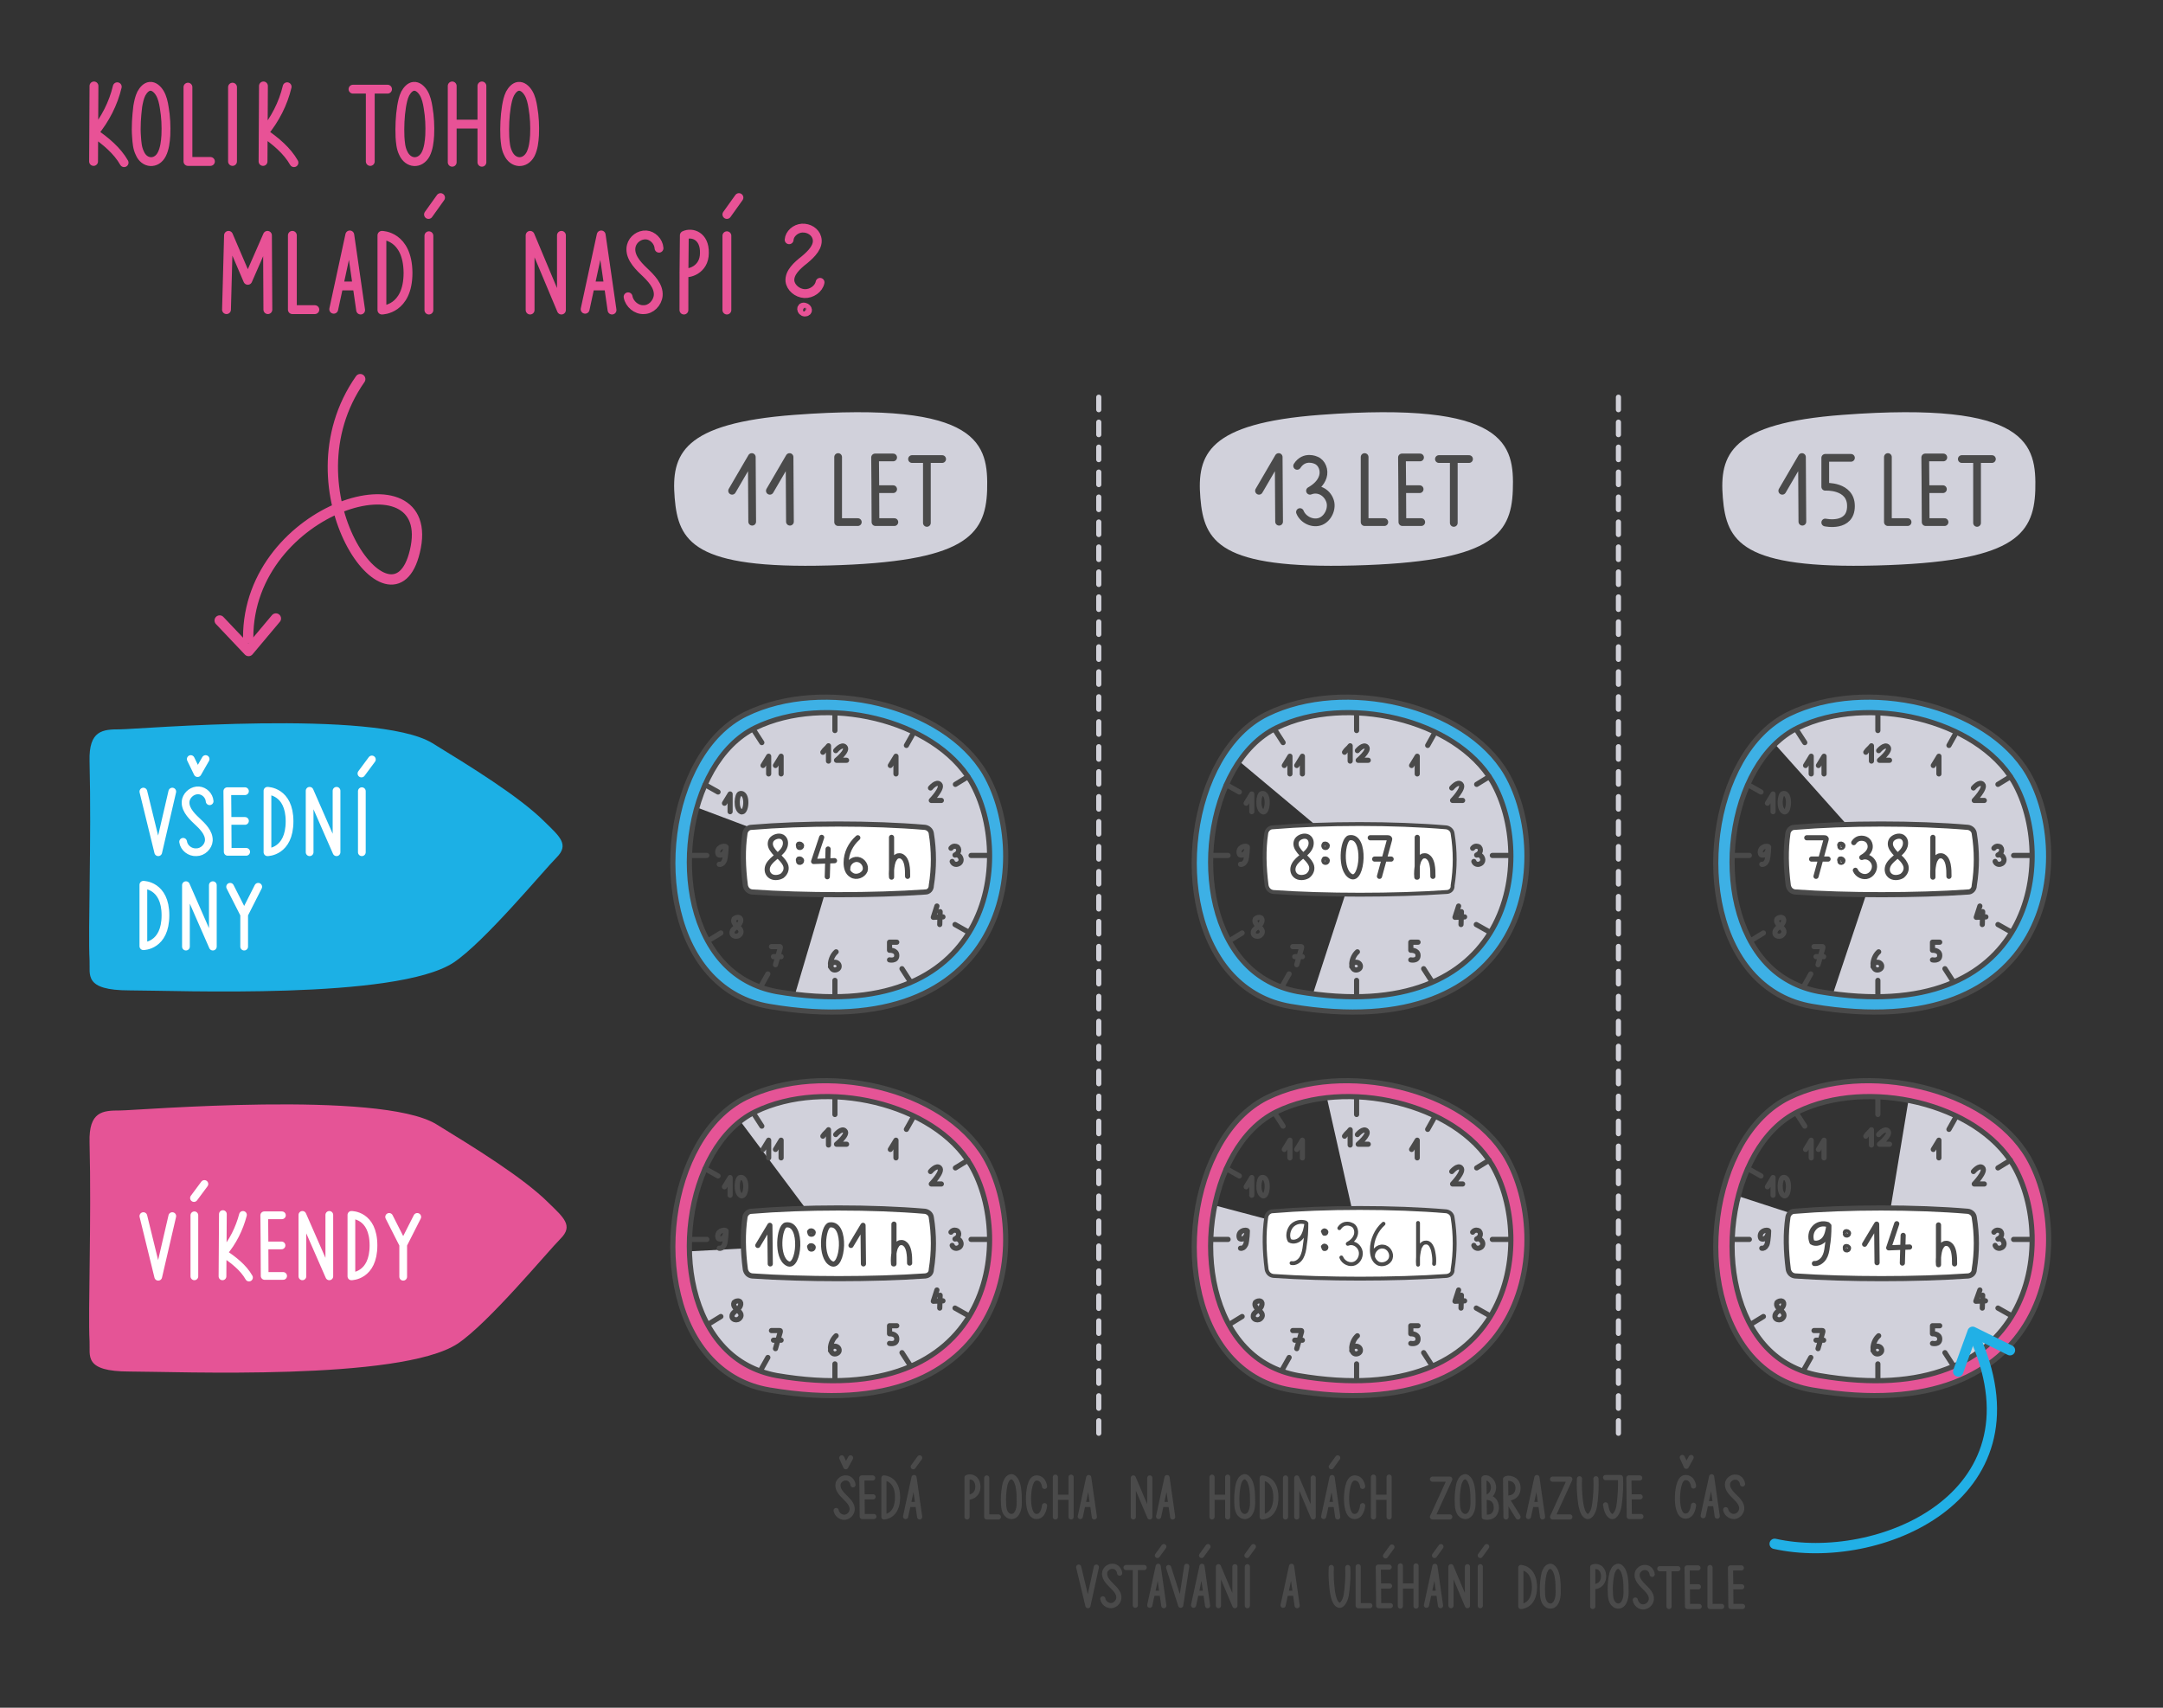 <?xml version="1.0" encoding="UTF-8" standalone="no"?>
<svg xmlns="http://www.w3.org/2000/svg" xmlns:xlink="http://www.w3.org/1999/xlink" version="1.1" id="Vrstva_1" x="0px" y="0px" viewBox="0 0 538.6 425.2" style="enable-background:new 0 0 538.6 425.2;" xml:space="preserve">
<rect x="0" y="0" width="538.6" height="425.2" fill="#333333" stroke="none"/>
<style type="text/css">
    .st0{fill:#1CB0E5;}
    .st1{fill:#E55496;}
    .st2{fill:#D1D1DB;}
    .st3{fill:#3DB0E5;}
    .st4{fill:none;stroke:#4A4A4A;stroke-width:1.283;stroke-linecap:round;stroke-linejoin:round;stroke-miterlimit:10;}
    .st5{fill:#FFFFFF;}
    .st6{fill:none;stroke:#4A4A4A;stroke-width:0.963;stroke-linecap:round;stroke-linejoin:round;stroke-miterlimit:10;}
    .st7{fill:none;stroke:#D1D1D9;stroke-width:1.283;stroke-linecap:round;stroke-miterlimit:10;stroke-dasharray:3.108,3.108;}
    .st8{fill:none;stroke:#4A4A4A;stroke-width:1.925;stroke-linecap:round;stroke-linejoin:round;stroke-miterlimit:10;}
    .st9{fill:none;stroke:#FFFFFF;stroke-width:1.925;stroke-linecap:round;stroke-linejoin:round;stroke-miterlimit:10;}
    .st10{fill:none;stroke:#E85296;stroke-width:2.203;stroke-linecap:round;stroke-linejoin:round;stroke-miterlimit:10;}
    .st11{fill:none;stroke:#E65196;stroke-width:2.567;stroke-linecap:round;stroke-linejoin:round;stroke-miterlimit:10;}
    .st12{fill:none;stroke:#21B0E6;stroke-width:2.567;stroke-linecap:round;stroke-linejoin:round;stroke-miterlimit:10;}
</style>
<g>
    <path class="st0" d="M22.3,189.5c0.5,19.9-0.4,42,0,49.6c0.2,3.6-1.6,7.5,10,7.5s66.3,2.4,80.6-6.9c7.7-5.1,22.5-23,25.7-26.2   c3.2-3.2,0.8-5.2-3-8.9c-6.3-6.3-18.7-13.9-28-19.6c-14.1-8.5-73.5-3.4-77.7-3.4C25.6,181.6,22.1,181.8,22.3,189.5"></path>
    <path class="st1" d="M22.3,284.4c0.5,19.9-0.4,42,0,49.6c0.2,3.6-1.6,7.5,10,7.5s67.3,2.4,81.6-6.9c7.7-5.1,22.5-23,25.7-26.2   c3.2-3.2,0.8-5.2-3-8.9c-6.3-6.3-18.7-13.9-28-19.6c-14.1-8.5-74.5-3.4-78.7-3.4C25.6,276.5,22.1,276.7,22.3,284.4"></path>
    <path class="st2" d="M197.8,103.3c-27.9,2.1-30.7,9.8-29.8,20.7c0.9,10.9,4.8,17.7,38.4,16.8c33.6-0.9,39-7.3,39.4-18.7   C246.1,110.7,244.4,99.8,197.8,103.3"></path>
    <path class="st2" d="M328.7,103.3c-27.9,2.1-30.7,9.8-29.8,20.7s4.8,17.7,38.4,16.8c33.6-0.9,39-7.3,39.4-18.7   C377.1,110.7,375.3,99.8,328.7,103.3"></path>
    <path class="st2" d="M458.8,103.3c-27.9,2.1-30.7,9.8-29.8,20.7c0.9,10.9,4.8,17.7,38.4,16.8c33.6-0.9,39-7.3,39.4-18.7   C507.1,110.7,505.3,99.8,458.8,103.3"></path>
    <path class="st2" d="M469.3,309.7l-38.7-12.6c-11.8,61.5,49.2,56,69.9,36.4c12.1-11.4,8.8-37.8,3.2-46.1   c-11.8-14.2-28.2-15.1-28.2-15.1L469.3,309.7z"></path>
    <path class="st2" d="M207.9,214l-10.3,34.8c47,8.4,59.9-34.6,44.8-57.1c-12.7-18.8-64.7-27.4-69.8,9L207.9,214z"></path>
    <path class="st2" d="M337.8,214l-11.3,34.8c47,8.4,60.9-34.6,45.8-57.1c-12.7-18.8-57-20.6-65.1-3.3L337.8,214z"></path>
    <path class="st3" d="M193.4,246.7c-5.4-0.9-9.7-3.4-13-6.9c-14.3-15.2-9.9-49.7,7.8-58.3c17.2-8.4,44.2-2.2,53.3,13.3   C252.4,213.4,246.9,255.7,193.4,246.7 M245.1,192.7c-10.2-17.2-40.1-24-59.2-14.7c-19.6,9.6-24.5,47.8-8.6,64.6   c3.7,3.9,8.5,6.7,14.4,7.7C251,260.4,257.1,213.4,245.1,192.7"></path>
    <path class="st4" d="M177.1,242.9c3.7,3.9,8.5,6.7,14.5,7.7c59.7,10.1,65.8-37.1,53.7-58c-10.2-17.3-40.4-24.2-59.6-14.8   C166,187.4,161.1,225.9,177.1,242.9 M180.3,239.9c3.3,3.5,7.7,6,13.1,7c53.8,9.2,59.3-33.5,48.4-52.3   c-9.2-15.6-36.4-21.8-53.7-13.4C170.3,189.9,165.8,224.6,180.3,239.9"></path>
</g>
<path class="st4" d="M176,213h-4.1 M245.9,213h-4.1 M189.7,184.9l-2-3.1 M226.6,244.3l-2-3.1 M178.8,197.2l-3.2-1.8 M241,232  l-3.2-1.8 M179.5,232.3l-3.1,1.9 M241,193.4l-3.1,1.9 M191.2,242.5l-1.8,3.2 M227.5,182.4l-1.8,3.2 M207.9,244.1v4 M207.9,177.9v4"></path>
<g>
    <path class="st4" d="M180.4,200c0.5-0.8,0.9-1.5,1.4-2.3c0,1.5,0,3,0,4.4 M208.1,186.9c0,0,1.5-1.8,2.3-0.9   c0.9,0.9-2.1,3.3-2.1,3.3h2.5 M193.1,190.6c0.5-0.8,0.9-1.5,1.4-2.3c0,1.5,0,3,0,4.4 M190,190.6c0.5-0.8,0.9-1.5,1.4-2.3   c0,1.5,0,3,0,4.4 M204.9,187.3c0.5-0.8,0.9-0.9,1.4-1.6c0,1.5,0,2.3,0,3.8 M221.5,239c0,0,1.8,0.4,1.8-1.1c0-1.4-1.8-1.3-1.8-1.3   v-2h1.8 M184.4,229.5c0.1-0.4,0.1-0.8-0.3-1c-0.4-0.2-1,0-1.3,0.3c-0.2,0.4-0.1,0.8,0.1,1.1c0.2,0.4,0.6,0.6,0.9,0.9   c0.3,0.3,0.6,0.6,0.7,1c0.1,0.4-0.1,0.8-0.5,1.1c-0.4,0.3-1,0.3-1.4,0c-0.4-0.3-0.4-0.8-0.2-1.2   C182.9,230.9,184.1,230.5,184.4,229.5z M208.2,237c-0.8,0.7-1.3,1.8-1.4,2.9c0,0.5,0.1,1.2,0.6,1.5c0.5,0.3,1.3,0,1.5-0.5   c0.2-0.6-0.2-1.2-0.9-1.3c-0.6-0.1-1.2,0.5-1.2,1.1 M180.7,210.8c-0.5-0.2-1.2,0-1.6,0.4c-0.4,0.4-0.5,1.1-0.2,1.6   c0.5,0.3,1.1,0,1.4-0.4s0.4-1,0.5-1.5c0,0.8-0.1,1.6-0.2,2.4c-0.1,0.5-0.1,0.9-0.4,1.3c-0.2,0.4-0.7,0.7-1.1,0.6 M192.6,238.2h1.9    M192.1,235.7c0.7,0,1.3,0,2,0c0.1,0,0.2,0,0.2,0.1c0,0,0,0.1,0,0.2c-0.4,1.4-0.8,2.8-1.2,4.2 M234.1,227l-0.1,3.2 M233.3,225.6   l-0.9,2.8l2.4-0.1 M231.7,196.2c0,0,1.5-1.8,2.3-0.9c0.9,0.9-2.1,4-2.1,4h2.5 M237.1,214.5c0.2,0.6,0.9,0.9,1.5,0.6   c0.6-0.2,0.9-0.9,0.6-1.5c-0.2-0.6-0.9-0.9-1.4-0.7c0.4-0.2,0.8-0.5,0.9-1c0.1-0.4-0.1-1-0.5-1.1c0,0-0.8-0.4-1.4,0.4 M184.3,197.6   c-0.8,0.1-1.2,3.8,0.2,4.5C185.9,202.8,186.4,197.2,184.3,197.6z M221.7,190.6c0.5-0.8,0.9-1.5,1.4-2.3c0,1.5,0,3,0,4.4"></path>
    <path class="st5" d="M230.4,222.1c-13,0.9-30.1,0.9-43.1,0c-0.9-0.1-1.5-0.7-1.7-1.6c-0.6-4.6-0.7-9-0.1-13   c0.1-0.8,0.8-1.5,1.6-1.5c13.1-1.1,30.2-1.1,43.2,0c0.8,0.1,1.5,0.7,1.6,1.5c0.7,4.3,0.7,8.7,0,13   C231.9,221.4,231.3,222.1,230.4,222.1"></path>
    <path class="st4" d="M230.4,222.1c-13,0.9-30.1,0.9-43.1,0c-0.9-0.1-1.5-0.7-1.7-1.6c-0.6-4.6-0.7-9-0.1-13   c0.1-0.8,0.8-1.5,1.6-1.5c13.1-1.1,30.2-1.1,43.2,0c0.8,0.1,1.5,0.7,1.6,1.5c0.7,4.3,0.7,8.7,0,13   C231.9,221.4,231.3,222.1,230.4,222.1z"></path>
    <path class="st2" d="M207.2,309.7l-38,2c3.7,40.5,48.5,41.3,69.3,21.8c12.1-11.4,8.8-37.8,3.2-46.1c-12.7-18.8-43-18.4-59.2-10.7   L207.2,309.7z"></path>
    <path class="st2" d="M338.6,309.7l-38.9-10.3c-8.6,55,49.4,53.6,70.1,34.1c12.1-11.4,8.8-37.8,3.2-46.1   c-12.7-18.8-43.1-16.3-43.1-16.3L338.6,309.7z"></path>
    <path class="st3" d="M323.3,246.7c-5.4-0.9-9.7-3.4-13-6.9c-14.3-15.2-9.9-49.7,7.8-58.3c17.2-8.4,44.2-2.2,53.3,13.3   C382.2,213.4,376.7,255.7,323.3,246.7 M374.9,192.7c-10.2-17.2-40.1-24-59.2-14.7c-19.6,9.6-24.5,47.8-8.6,64.6   c3.7,3.9,8.5,6.7,14.4,7.7C380.9,260.4,386.9,213.4,374.9,192.7"></path>
    <path class="st4" d="M306.9,242.9c3.7,3.9,8.5,6.7,14.5,7.7c59.7,10.1,65.8-37.1,53.7-58c-10.2-17.3-40.4-24.2-59.6-14.8   C295.9,187.4,290.9,225.9,306.9,242.9 M310.1,239.9c3.3,3.5,7.7,6,13.1,7c53.8,9.2,59.3-33.5,48.4-52.3   c-9.2-15.6-36.4-21.8-53.7-13.4C300.1,189.9,295.6,224.6,310.1,239.9"></path>
</g>
<path class="st4" d="M305.8,213h-4.1 M375.7,213h-4.1 M319.5,184.9l-2-3.1 M356.5,244.3l-2-3.1 M308.6,197.2l-3.2-1.8 M370.8,232  l-3.2-1.8 M309.3,232.3l-3.1,1.9 M370.8,193.4l-3.1,1.9 M321,242.5l-1.8,3.2 M357.3,182.4l-1.8,3.2 M337.8,244.1v4 M337.8,177.9v4"></path>
<g>
    <path class="st4" d="M310.3,200c0.5-0.8,0.9-1.5,1.4-2.3c0,1.5,0,3,0,4.4 M338,186.9c0,0,1.5-1.8,2.3-0.9s-2.1,3.3-2.1,3.3h2.5    M322.9,190.6c0.5-0.8,0.9-1.5,1.4-2.3c0,1.5,0,3,0,4.4 M319.8,190.6c0.5-0.8,0.9-1.5,1.4-2.3c0,1.5,0,3,0,4.4 M334.8,187.3   c0.5-0.8,0.9-0.9,1.4-1.6c0,1.5,0,2.3,0,3.8 M351.3,239c0,0,1.8,0.4,1.8-1.1c0-1.4-1.8-1.3-1.8-1.3v-2h1.8 M314.2,229.5   c0.1-0.4,0.1-0.8-0.3-1c-0.4-0.2-1,0-1.3,0.3c-0.2,0.4-0.1,0.8,0.1,1.1c0.2,0.4,0.6,0.6,0.9,0.9c0.3,0.3,0.6,0.6,0.7,1   c0.1,0.4-0.1,0.8-0.5,1.1s-1,0.3-1.4,0c-0.4-0.3-0.4-0.8-0.2-1.2C312.7,230.9,314,230.5,314.2,229.5z M338,237   c-0.8,0.7-1.3,1.8-1.4,2.9c0,0.5,0.1,1.2,0.6,1.5c0.5,0.3,1.3,0,1.5-0.5c0.2-0.6-0.2-1.2-0.9-1.3s-1.2,0.5-1.2,1.1 M310.5,210.8   c-0.5-0.2-1.2,0-1.6,0.4c-0.4,0.4-0.5,1.1-0.2,1.6c0.5,0.3,1.1,0,1.4-0.4s0.4-1,0.5-1.5c0,0.8-0.1,1.6-0.2,2.4   c-0.1,0.5-0.1,0.9-0.4,1.3c-0.2,0.4-0.7,0.7-1.1,0.6 M322.4,238.2h1.9 M321.9,235.7c0.7,0,1.3,0,2,0c0.1,0,0.2,0,0.2,0.1   c0,0,0,0.1,0,0.2c-0.4,1.4-0.8,2.8-1.2,4.2 M363.9,227l-0.1,3.2 M363.2,225.6l-0.9,2.8l2.4-0.1 M361.5,196.2c0,0,1.5-1.8,2.3-0.9   c0.9,0.9-2.1,4-2.1,4h2.5 M367,214.5c0.2,0.6,0.9,0.9,1.5,0.6c0.6-0.2,0.9-0.9,0.6-1.5c-0.2-0.6-0.9-0.9-1.4-0.7   c0.4-0.2,0.8-0.5,0.9-1c0.1-0.4-0.1-1-0.5-1.1c0,0-0.8-0.4-1.4,0.4 M314.2,197.6c-0.8,0.1-1.2,3.8,0.2,4.5   C315.7,202.8,316.2,197.2,314.2,197.6z M351.5,190.6c0.5-0.8,0.9-1.5,1.4-2.3c0,1.5,0,3,0,4.4"></path>
    <path class="st5" d="M360.2,222.1c-13,0.9-30.1,0.9-43.1,0c-0.9-0.1-1.5-0.7-1.7-1.6c-0.6-4.6-0.7-9-0.1-13   c0.1-0.8,0.8-1.5,1.6-1.5c13.1-1.1,30.2-1.1,43.2,0c0.8,0.1,1.5,0.7,1.6,1.5c0.7,4.3,0.7,8.7,0,13   C361.8,221.4,361.1,222.1,360.2,222.1"></path>
    <path class="st6" d="M360.2,222.1c-13,0.9-30.1,0.9-43.1,0c-0.9-0.1-1.5-0.7-1.7-1.6c-0.6-4.6-0.7-9-0.1-13   c0.1-0.8,0.8-1.5,1.6-1.5c13.1-1.1,30.2-1.1,43.2,0c0.8,0.1,1.5,0.7,1.6,1.5c0.7,4.3,0.7,8.7,0,13   C361.8,221.4,361.1,222.1,360.2,222.1z"></path>
    <path class="st2" d="M467.6,214l-11.8,35.3c47,8.4,61.4-35,46.3-57.5c-12.7-18.8-51.6-21.5-61.1-7.6L467.6,214z"></path>
    <path class="st3" d="M453.1,246.7c-5.4-0.9-9.7-3.4-13-6.9c-14.3-15.2-9.9-49.7,7.8-58.3c17.2-8.4,44.2-2.2,53.3,13.3   C512,213.4,506.6,255.7,453.1,246.7 M504.8,192.7c-10.2-17.2-40.1-24-59.2-14.7c-19.6,9.6-24.5,47.8-8.6,64.6   c3.7,3.9,8.5,6.7,14.4,7.7C510.7,260.4,516.7,213.4,504.8,192.7"></path>
    <path class="st4" d="M436.8,242.9c3.7,3.9,8.5,6.7,14.5,7.7c59.7,10.1,65.8-37.1,53.7-58c-10.2-17.3-40.4-24.2-59.6-14.8   C425.7,187.4,420.8,225.9,436.8,242.9 M439.9,239.9c3.3,3.5,7.7,6,13.1,7c53.8,9.2,59.3-33.5,48.4-52.3   c-9.2-15.6-36.4-21.8-53.7-13.4C429.9,189.9,425.5,224.6,439.9,239.9"></path>
</g>
<path class="st4" d="M435.6,213h-4.1 M505.5,213h-4.1 M449.4,184.9l-2-3.1 M486.3,244.3l-2-3.1 M438.5,197.2l-3.2-1.8 M500.7,232  l-3.2-1.8 M439.1,232.3l-3.1,1.9 M500.6,193.4l-3.1,1.9 M450.9,242.5l-1.8,3.2 M487.1,182.4l-1.8,3.2 M467.6,244.1v4 M467.6,177.9v4  "></path>
<g>
    <path class="st4" d="M440.1,200c0.5-0.8,0.9-1.5,1.4-2.3c0,1.5,0,3,0,4.4 M467.8,186.9c0,0,1.5-1.8,2.3-0.9   c0.9,0.9-2.1,3.3-2.1,3.3h2.5 M452.8,190.6c0.5-0.8,0.9-1.5,1.4-2.3c0,1.5,0,3,0,4.4 M449.6,190.6c0.5-0.8,0.9-1.5,1.4-2.3   c0,1.5,0,3,0,4.4 M464.6,187.3c0.5-0.8,0.9-0.9,1.4-1.6c0,1.5,0,2.3,0,3.8 M481.2,239c0,0,1.8,0.4,1.8-1.1c0-1.4-1.8-1.3-1.8-1.3   v-2h1.8 M444.1,229.5c0.1-0.4,0.1-0.8-0.3-1c-0.4-0.2-1,0-1.3,0.3c-0.2,0.4-0.1,0.8,0.1,1.1c0.2,0.4,0.6,0.6,0.9,0.9   c0.3,0.3,0.6,0.6,0.7,1c0.1,0.4-0.1,0.8-0.5,1.1c-0.4,0.3-1,0.3-1.4,0c-0.4-0.3-0.4-0.8-0.2-1.2   C442.5,230.9,443.8,230.5,444.1,229.5z M467.8,237c-0.8,0.7-1.3,1.8-1.4,2.9c0,0.5,0.1,1.2,0.6,1.5c0.5,0.3,1.3,0,1.5-0.5   c0.2-0.6-0.2-1.2-0.9-1.3s-1.2,0.5-1.2,1.1 M440.3,210.8c-0.5-0.2-1.2,0-1.6,0.4c-0.4,0.4-0.5,1.1-0.2,1.6c0.5,0.3,1.1,0,1.4-0.4   c0.3-0.4,0.4-1,0.5-1.5c0,0.8-0.1,1.6-0.2,2.4c-0.1,0.5-0.1,0.9-0.4,1.3c-0.2,0.4-0.7,0.7-1.1,0.6 M452.2,238.2h1.9 M451.7,235.7   c0.7,0,1.3,0,2,0c0.1,0,0.2,0,0.2,0.1c0,0,0,0.1,0,0.2c-0.4,1.4-0.8,2.8-1.2,4.2 M493.7,227l-0.1,3.2 M493,225.6l-0.9,2.8l2.4-0.1    M491.4,196.2c0,0,1.5-1.8,2.3-0.9c0.9,0.9-2.1,4-2.1,4h2.5 M496.8,214.5c0.2,0.6,0.9,0.9,1.5,0.6c0.6-0.2,0.9-0.9,0.6-1.5   c-0.2-0.6-0.9-0.9-1.4-0.7c0.4-0.2,0.8-0.5,0.9-1c0.1-0.4-0.1-1-0.5-1.1c0,0-0.8-0.4-1.4,0.4 M444,197.6c-0.8,0.1-1.2,3.8,0.2,4.5   C445.5,202.8,446,197.2,444,197.6z M481.4,190.6c0.5-0.8,0.9-1.5,1.4-2.3c0,1.5,0,3,0,4.4"></path>
    <path class="st5" d="M490.1,222.1c-13,0.9-30.1,0.9-43.1,0c-0.9-0.1-1.5-0.7-1.7-1.6c-0.6-4.6-0.7-9-0.1-13   c0.1-0.8,0.8-1.5,1.6-1.5c13.1-1.1,30.2-1.1,43.2,0c0.8,0.1,1.5,0.7,1.6,1.5c0.7,4.3,0.7,8.7,0,13   C491.6,221.4,490.9,222.1,490.1,222.1"></path>
    <path class="st4" d="M490.1,222.1c-13,0.9-30.1,0.9-43.1,0c-0.9-0.1-1.5-0.7-1.7-1.6c-0.6-4.6-0.7-9-0.1-13   c0.1-0.8,0.8-1.5,1.6-1.5c13.1-1.1,30.2-1.1,43.2,0c0.8,0.1,1.5,0.7,1.6,1.5c0.7,4.3,0.7,8.7,0,13   C491.6,221.4,490.9,222.1,490.1,222.1z"></path>
    <path class="st1" d="M193.4,342.2c-5.4-0.9-9.7-3.4-13-6.9c-14.3-15.2-9.9-49.7,7.8-58.3c17.2-8.4,44.2-2.2,53.3,13.3   C252.4,309,246.9,351.3,193.4,342.2 M245.1,288.3c-10.2-17.2-40.1-24-59.2-14.7c-19.6,9.6-24.5,47.8-8.6,64.6   c3.7,3.9,8.5,6.7,14.4,7.7C251,355.9,257.1,309,245.1,288.3"></path>
    <path class="st4" d="M177.1,338.4c3.7,3.9,8.5,6.7,14.5,7.7c59.7,10.1,65.8-37.1,53.7-58c-10.2-17.3-40.4-24.2-59.6-14.8   C166,283,161.1,321.4,177.1,338.4 M180.3,335.5c3.3,3.5,7.7,6,13.1,7c53.8,9.2,59.3-33.5,48.4-52.3c-9.2-15.6-36.4-21.8-53.7-13.4   C170.3,285.5,165.8,320.2,180.3,335.5"></path>
</g>
<path class="st4" d="M176,308.6h-4.1 M245.9,308.6h-4.1 M189.7,280.4l-2-3.1 M226.6,339.9l-2-3.1 M178.8,292.8l-3.2-1.8 M241,327.5  l-3.2-1.8 M179.5,327.8l-3.1,1.9 M241,288.9l-3.1,1.9 M191.2,338l-1.8,3.2 M227.5,278l-1.8,3.2 M207.9,339.6v4 M207.9,273.5v4"></path>
<g>
    <path class="st4" d="M180.4,295.5c0.5-0.8,0.9-1.5,1.4-2.3c0,1.5,0,3,0,4.4 M208.1,282.5c0,0,1.5-1.8,2.3-0.9   c0.9,0.9-2.1,3.3-2.1,3.3h2.5 M193.1,286.2c0.5-0.8,0.9-1.5,1.4-2.3c0,1.5,0,3,0,4.4 M190,286.2c0.5-0.8,0.9-1.5,1.4-2.3   c0,1.5,0,3,0,4.4 M204.9,282.9c0.5-0.8,0.9-0.9,1.4-1.6c0,1.5,0,2.3,0,3.8 M221.5,334.5c0,0,1.8,0.4,1.8-1.1c0-1.4-1.8-1.3-1.8-1.3   v-2h1.8 M184.4,325c0.1-0.4,0.1-0.8-0.3-1c-0.4-0.2-1,0-1.3,0.3c-0.2,0.4-0.1,0.8,0.1,1.1c0.2,0.4,0.6,0.6,0.9,0.9   c0.3,0.3,0.6,0.6,0.7,1c0.1,0.4-0.1,0.8-0.5,1.1c-0.4,0.3-1,0.3-1.4,0c-0.4-0.3-0.4-0.8-0.2-1.2C182.9,326.4,184.1,326,184.4,325z    M208.2,332.6c-0.8,0.7-1.3,1.8-1.4,2.9c0,0.5,0.1,1.2,0.6,1.5c0.5,0.3,1.3,0,1.5-0.5c0.2-0.6-0.2-1.2-0.9-1.3   c-0.6-0.1-1.2,0.5-1.2,1.1 M180.7,306.4c-0.5-0.2-1.2,0-1.6,0.4c-0.4,0.4-0.5,1.1-0.2,1.6c0.5,0.3,1.1,0,1.4-0.4   c0.3-0.4,0.4-1,0.5-1.5c0,0.8-0.1,1.6-0.2,2.4c-0.1,0.5-0.1,0.9-0.4,1.3c-0.2,0.4-0.7,0.7-1.1,0.6 M192.6,333.7h1.9 M192.1,331.3   c0.7,0,1.3,0,2,0c0.1,0,0.2,0,0.2,0.1c0,0,0,0.1,0,0.2c-0.4,1.4-0.8,2.8-1.2,4.2 M234.1,322.5l-0.1,3.2 M233.3,321.2l-0.9,2.8   l2.4-0.1 M231.7,291.7c0,0,1.5-1.8,2.3-0.9c0.9,0.9-2.1,4-2.1,4h2.5 M237.1,310.1c0.2,0.6,0.9,0.9,1.5,0.6c0.6-0.2,0.9-0.9,0.6-1.5   c-0.2-0.6-0.9-0.9-1.4-0.7c0.4-0.2,0.8-0.5,0.9-1c0.1-0.4-0.1-1-0.5-1.1c0,0-0.8-0.4-1.4,0.4 M184.3,293.2   c-0.8,0.1-1.2,3.8,0.2,4.5C185.9,298.4,186.4,292.8,184.3,293.2z M221.7,286.2c0.5-0.8,0.9-1.5,1.4-2.3c0,1.5,0,3,0,4.4"></path>
    <path class="st5" d="M230.4,317.7c-13,0.9-30.1,0.9-43.1,0c-0.9-0.1-1.5-0.7-1.7-1.6c-0.6-4.6-0.7-9-0.1-13   c0.1-0.8,0.8-1.5,1.6-1.5c13.1-1.1,30.2-1.1,43.2,0c0.8,0.1,1.5,0.7,1.6,1.5c0.7,4.3,0.7,8.7,0,13   C231.9,317,231.3,317.6,230.4,317.7"></path>
    <path class="st4" d="M230.4,317.7c-13,0.9-30.1,0.9-43.1,0c-0.9-0.1-1.5-0.7-1.7-1.6c-0.6-4.6-0.7-9-0.1-13   c0.1-0.8,0.8-1.5,1.6-1.5c13.1-1.1,30.2-1.1,43.2,0c0.8,0.1,1.5,0.7,1.6,1.5c0.7,4.3,0.7,8.7,0,13   C231.9,317,231.3,317.6,230.4,317.7z"></path>
    <path class="st1" d="M323.3,342.2c-5.4-0.9-9.7-3.4-13-6.9c-14.3-15.2-9.9-49.7,7.8-58.3c17.2-8.4,44.2-2.2,53.3,13.3   C382.2,309,376.7,351.3,323.3,342.2 M374.9,288.3c-10.2-17.2-40.1-24-59.2-14.7c-19.6,9.6-24.5,47.8-8.6,64.6   c3.7,3.9,8.5,6.7,14.4,7.7C380.9,355.9,386.9,309,374.9,288.3"></path>
    <path class="st4" d="M306.9,338.4c3.7,3.9,8.5,6.7,14.5,7.7c59.7,10.1,65.8-37.1,53.7-58c-10.2-17.3-40.4-24.2-59.6-14.8   C295.9,283,290.9,321.4,306.9,338.4 M310.1,335.5c3.3,3.5,7.7,6,13.1,7c53.8,9.2,59.3-33.5,48.4-52.3   c-9.2-15.6-36.4-21.8-53.7-13.4C300.1,285.5,295.6,320.2,310.1,335.5"></path>
</g>
<path class="st4" d="M305.8,308.6h-4.1 M375.7,308.6h-4.1 M319.5,280.4l-2-3.1 M356.5,339.9l-2-3.1 M308.6,292.8l-3.2-1.8   M370.8,327.5l-3.2-1.8 M309.3,327.8l-3.1,1.9 M370.8,288.9l-3.1,1.9 M321,338l-1.8,3.2 M357.3,278l-1.8,3.2 M337.8,339.6v4   M337.8,273.5v4"></path>
<g>
    <path class="st4" d="M310.3,295.5c0.5-0.8,0.9-1.5,1.4-2.3c0,1.5,0,3,0,4.4 M338,282.5c0,0,1.5-1.8,2.3-0.9s-2.1,3.3-2.1,3.3h2.5    M322.9,286.2c0.5-0.8,0.9-1.5,1.4-2.3c0,1.5,0,3,0,4.4 M319.8,286.2c0.5-0.8,0.9-1.5,1.4-2.3c0,1.5,0,3,0,4.4 M334.8,282.9   c0.5-0.8,0.9-0.9,1.4-1.6c0,1.5,0,2.3,0,3.8 M351.3,334.5c0,0,1.8,0.4,1.8-1.1c0-1.4-1.8-1.3-1.8-1.3v-2h1.8 M314.2,325   c0.1-0.4,0.1-0.8-0.3-1c-0.4-0.2-1,0-1.3,0.3c-0.2,0.4-0.1,0.8,0.1,1.1c0.2,0.4,0.6,0.6,0.9,0.9c0.3,0.3,0.6,0.6,0.7,1   c0.1,0.4-0.1,0.8-0.5,1.1s-1,0.3-1.4,0c-0.4-0.3-0.4-0.8-0.2-1.2C312.7,326.4,314,326,314.2,325z M338,332.6   c-0.8,0.7-1.3,1.8-1.4,2.9c0,0.5,0.1,1.2,0.6,1.5c0.5,0.3,1.3,0,1.5-0.5c0.2-0.6-0.2-1.2-0.9-1.3s-1.2,0.5-1.2,1.1 M310.5,306.4   c-0.5-0.2-1.2,0-1.6,0.4c-0.4,0.4-0.5,1.1-0.2,1.6c0.5,0.3,1.1,0,1.4-0.4c0.3-0.4,0.4-1,0.5-1.5c0,0.8-0.1,1.6-0.2,2.4   c-0.1,0.5-0.1,0.9-0.4,1.3c-0.2,0.4-0.7,0.7-1.1,0.6 M322.4,333.7h1.9 M321.9,331.3c0.7,0,1.3,0,2,0c0.1,0,0.2,0,0.2,0.1   c0,0,0,0.1,0,0.2c-0.4,1.4-0.8,2.8-1.2,4.2 M363.9,322.5l-0.1,3.2 M363.2,321.2l-0.9,2.8l2.4-0.1 M361.5,291.7c0,0,1.5-1.8,2.3-0.9   c0.9,0.9-2.1,4-2.1,4h2.5 M367,310.1c0.2,0.6,0.9,0.9,1.5,0.6c0.6-0.2,0.9-0.9,0.6-1.5s-0.9-0.9-1.4-0.7c0.4-0.2,0.8-0.5,0.9-1   c0.1-0.4-0.1-1-0.5-1.1c0,0-0.8-0.4-1.4,0.4 M314.2,293.2c-0.8,0.1-1.2,3.8,0.2,4.5C315.7,298.4,316.2,292.8,314.2,293.2z    M351.5,286.2c0.5-0.8,0.9-1.5,1.4-2.3c0,1.5,0,3,0,4.4"></path>
    <path class="st5" d="M360.2,317.7c-13,0.9-30.1,0.9-43.1,0c-0.9-0.1-1.5-0.7-1.7-1.6c-0.6-4.6-0.7-9-0.1-13   c0.1-0.8,0.8-1.5,1.6-1.5c13.1-1.1,30.2-1.1,43.2,0c0.8,0.1,1.5,0.7,1.6,1.5c0.7,4.3,0.7,8.7,0,13   C361.8,317,361.1,317.6,360.2,317.7"></path>
    <path class="st6" d="M360.2,317.7c-13,0.9-30.1,0.9-43.1,0c-0.9-0.1-1.5-0.7-1.7-1.6c-0.6-4.6-0.7-9-0.1-13   c0.1-0.8,0.8-1.5,1.6-1.5c13.1-1.1,30.2-1.1,43.2,0c0.8,0.1,1.5,0.7,1.6,1.5c0.7,4.3,0.7,8.7,0,13   C361.8,317,361.1,317.6,360.2,317.7z"></path>
    <path class="st6" d="M334,313.1c0.5,1.3,2.1,2,3.3,1.5c1.2-0.5,1.9-2.1,1.4-3.4c-0.5-1.3-1.9-2-3.1-1.5c0.9-0.5,1.7-1.2,2-2.2   c0.3-1-0.1-2.3-1.1-2.6c0,0-1.8-0.9-3,0.9 M325.1,304.4c-1.2-0.4-2.6-0.1-3.5,0.9c-0.8,1-1.1,2.5-0.5,3.6c1,0.6,2.4,0.1,3.1-0.9   c0.7-1,0.9-2.2,1.1-3.4c0,1.8-0.1,3.7-0.4,5.5c-0.1,1-0.3,2.1-0.8,3c-0.5,0.9-1.5,1.6-2.5,1.4 M353.1,304.5v10.4 M357.1,314.7   c0.1-1,0-2-0.2-3c-0.1-0.6-0.3-1.1-0.6-1.6c-0.3-0.5-0.8-0.8-1.4-0.7c-0.5,0-0.9,0.4-1.1,0.8c-0.3,0.4-0.4,0.9-0.5,1.4   c-0.2,1.1-0.3,2.2-0.2,3.3 M344.5,304.7c-1.8,1.6-2.9,4-2.9,6.5c0,1.2,0.3,2.6,1.4,3.3c1.1,0.7,2.9,0.1,3.3-1.2   c0.4-1.2-0.5-2.8-1.9-2.9c-1.3-0.2-2.6,1.1-2.5,2.4 M329.7,311c0.3,0.1,0.6-0.1,0.6-0.4c0-0.3-0.4-0.6-0.7-0.4   c-0.1,0.1-0.1,0.1-0.2,0.2C329.5,310.4,329.5,310.9,329.7,311z M329.7,307.2c0.3,0.1,0.6-0.1,0.6-0.4c0-0.3-0.4-0.6-0.7-0.4   c-0.1,0.1-0.1,0.1-0.2,0.2C329.5,306.5,329.5,307,329.7,307.2z"></path>
    <path class="st1" d="M453.1,342.2c-5.4-0.9-9.7-3.4-13-6.9c-14.3-15.2-9.9-49.7,7.8-58.3c17.2-8.4,44.2-2.2,53.3,13.3   C512,309,506.6,351.3,453.1,342.2 M504.8,288.3c-10.2-17.2-40.1-24-59.2-14.7c-19.6,9.6-24.5,47.8-8.6,64.6   c3.7,3.9,8.5,6.7,14.4,7.7C510.7,355.9,516.7,309,504.8,288.3"></path>
    <path class="st4" d="M436.8,338.4c3.7,3.9,8.5,6.7,14.5,7.7c59.7,10.1,65.8-37.1,53.7-58c-10.2-17.3-40.4-24.2-59.6-14.8   C425.7,283,420.8,321.4,436.8,338.4 M439.9,335.5c3.3,3.5,7.7,6,13.1,7c53.8,9.2,59.3-33.5,48.4-52.3   c-9.2-15.6-36.4-21.8-53.7-13.4C429.9,285.5,425.5,320.2,439.9,335.5"></path>
</g>
<path class="st4" d="M435.6,308.6h-4.1 M505.5,308.6h-4.1 M449.4,280.4l-2-3.1 M486.3,339.9l-2-3.1 M438.5,292.8l-3.2-1.8   M500.7,327.5l-3.2-1.8 M439.1,327.8l-3.1,1.9 M500.6,288.9l-3.1,1.9 M450.9,338l-1.8,3.2 M487.1,278l-1.8,3.2 M467.6,339.6v4   M467.6,273.5v4"></path>
<g>
    <path class="st4" d="M440.1,295.5c0.5-0.8,0.9-1.5,1.4-2.3c0,1.5,0,3,0,4.4 M467.8,282.5c0,0,1.5-1.8,2.3-0.9   c0.9,0.9-2.1,3.3-2.1,3.3h2.5 M452.8,286.2c0.5-0.8,0.9-1.5,1.4-2.3c0,1.5,0,3,0,4.4 M449.6,286.2c0.5-0.8,0.9-1.5,1.4-2.3   c0,1.5,0,3,0,4.4 M464.6,282.9c0.5-0.8,0.9-0.9,1.4-1.6c0,1.5,0,2.3,0,3.8 M481.2,334.5c0,0,1.8,0.4,1.8-1.1c0-1.4-1.8-1.3-1.8-1.3   v-2h1.8 M444.1,325c0.1-0.4,0.1-0.8-0.3-1c-0.4-0.2-1,0-1.3,0.3c-0.2,0.4-0.1,0.8,0.1,1.1c0.2,0.4,0.6,0.6,0.9,0.9   c0.3,0.3,0.6,0.6,0.7,1c0.1,0.4-0.1,0.8-0.5,1.1c-0.4,0.3-1,0.3-1.4,0c-0.4-0.3-0.4-0.8-0.2-1.2C442.5,326.4,443.8,326,444.1,325z    M467.8,332.6c-0.8,0.7-1.3,1.8-1.4,2.9c0,0.5,0.1,1.2,0.6,1.5c0.5,0.3,1.3,0,1.5-0.5c0.2-0.6-0.2-1.2-0.9-1.3s-1.2,0.5-1.2,1.1    M440.3,306.4c-0.5-0.2-1.2,0-1.6,0.4c-0.4,0.4-0.5,1.1-0.2,1.6c0.5,0.3,1.1,0,1.4-0.4c0.3-0.4,0.4-1,0.5-1.5   c0,0.8-0.1,1.6-0.2,2.4c-0.1,0.5-0.1,0.9-0.4,1.3c-0.2,0.4-0.7,0.7-1.1,0.6 M452.2,333.7h1.9 M451.7,331.3c0.7,0,1.3,0,2,0   c0.1,0,0.2,0,0.2,0.1c0,0,0,0.1,0,0.2c-0.4,1.4-0.8,2.8-1.2,4.2 M493.7,322.5l-0.1,3.2 M493,321.2L492,324l2.4-0.1 M491.4,291.7   c0,0,1.5-1.8,2.3-0.9c0.9,0.9-2.1,4-2.1,4h2.5 M496.8,310.1c0.2,0.6,0.9,0.9,1.5,0.6c0.6-0.2,0.9-0.9,0.6-1.5   c-0.2-0.6-0.9-0.9-1.4-0.7c0.4-0.2,0.8-0.5,0.9-1c0.1-0.4-0.1-1-0.5-1.1c0,0-0.8-0.4-1.4,0.4 M444,293.2c-0.8,0.1-1.2,3.8,0.2,4.5   C445.5,298.4,446,292.8,444,293.2z M481.4,286.2c0.5-0.8,0.9-1.5,1.4-2.3c0,1.5,0,3,0,4.4"></path>
    <path class="st5" d="M490.1,317.7c-13,0.9-30.1,0.9-43.1,0c-0.9-0.1-1.5-0.7-1.7-1.6c-0.6-4.6-0.7-9-0.1-13   c0.1-0.8,0.8-1.5,1.6-1.5c13.1-1.1,30.2-1.1,43.2,0c0.8,0.1,1.5,0.7,1.6,1.5c0.7,4.3,0.7,8.7,0,13   C491.6,317,490.9,317.6,490.1,317.7"></path>
    <path class="st4" d="M490.1,317.7c-13,0.9-30.1,0.9-43.1,0c-0.9-0.1-1.5-0.7-1.7-1.6c-0.6-4.6-0.7-9-0.1-13   c0.1-0.8,0.8-1.5,1.6-1.5c13.1-1.1,30.2-1.1,43.2,0c0.8,0.1,1.5,0.7,1.6,1.5c0.7,4.3,0.7,8.7,0,13   C491.6,317,490.9,317.6,490.1,317.7z"></path>
</g>
<line class="st7" x1="273.6" y1="98.9" x2="273.6" y2="356.9"></line>
<line class="st7" x1="403" y1="98.9" x2="403" y2="356.9"></line>
<g>
    <path class="st4" d="M473.9,307.6l-0.2,6.9 M472.3,304.7l-2,6l5.2-0.2 M464.3,309.8c1-1.7,2-3.3,3-5c0,3.2,0.1,6.4,0.1,9.6    M455.1,304.9c-1.2-0.4-2.6-0.1-3.4,0.9c-0.8,0.9-1,2.3-0.5,3.5c1,0.6,2.4,0.1,3.1-0.8c0.7-0.9,0.9-2.1,1.1-3.3   c0,1.8-0.1,3.5-0.4,5.2c-0.1,1-0.3,2-0.8,2.8c-0.5,0.8-1.5,1.5-2.4,1.4 M482.7,305v9.9 M486.7,314.7c0-1,0-1.9-0.2-2.9   c-0.1-0.5-0.3-1.1-0.6-1.5c-0.3-0.4-0.8-0.8-1.4-0.7c-0.5,0-0.9,0.4-1.1,0.8c-0.3,0.4-0.4,0.9-0.5,1.3c-0.2,1-0.3,2.1-0.2,3.2    M459.7,311.2c0.3,0.1,0.6-0.1,0.6-0.4c0-0.3-0.4-0.5-0.7-0.4c-0.1,0.1-0.1,0.1-0.1,0.2C459.5,310.6,459.4,311.1,459.7,311.2z    M459.7,307.5c0.3,0.1,0.6-0.1,0.6-0.4c0-0.3-0.4-0.5-0.7-0.4c-0.1,0.1-0.1,0.1-0.1,0.2C459.5,306.9,459.4,307.4,459.7,307.5z    M222.6,304.8v9.9 M226.5,314.5c0-1,0-1.9-0.2-2.9c-0.1-0.5-0.3-1.1-0.6-1.5c-0.3-0.4-0.8-0.8-1.4-0.7c-0.5,0-0.9,0.4-1.1,0.8   c-0.3,0.4-0.4,0.9-0.5,1.3c-0.2,1-0.3,2.1-0.2,3.2 M201.9,311c0.3,0.1,0.6-0.1,0.6-0.4c0-0.3-0.4-0.5-0.7-0.4   c-0.1,0.1-0.1,0.1-0.2,0.2C201.7,310.3,201.6,310.9,201.9,311z M201.9,307.3c0.3,0.1,0.6-0.1,0.6-0.4c0-0.3-0.4-0.5-0.7-0.4   c-0.1,0.1-0.1,0.1-0.2,0.2C201.7,306.7,201.6,307.2,201.9,307.3z M206.6,305c-1.7,0.3-2.5,8.1,0.4,9.6   C209.9,316.2,211,304.3,206.6,305z M195.7,305c-1.7,0.3-2.5,8.1,0.4,9.6C199,316.2,200.1,304.3,195.7,305z M211.9,310.1   c1-1.7,2-3.3,3-5c0,3.2,0.1,6.4,0.1,9.6 M188.7,310.1c1-1.7,2-3.3,3-5c0,3.2,0.1,6.4,0.1,9.6 M462,216.7c0.5,1.2,2,1.9,3.2,1.4   c1.2-0.5,1.9-2,1.4-3.2c-0.5-1.2-1.8-1.9-3-1.4c0.9-0.5,1.7-1.2,2-2.1c0.3-0.9-0.1-2.1-1.1-2.5c0,0-1.8-0.8-2.9,0.9 M451.1,213.9   h4.1 M449.9,208.6c1.4,0,2.9,0,4.3,0c0.2,0,0.4,0,0.5,0.2c0.1,0.1,0,0.2,0,0.3c-0.8,3-1.7,6.1-2.5,9.1 M481.3,208.5v9.9    M485.3,218.2c0-1,0-1.9-0.2-2.9c-0.1-0.5-0.3-1.1-0.6-1.5c-0.3-0.4-0.8-0.8-1.4-0.7c-0.5,0-0.9,0.4-1.1,0.8   c-0.3,0.4-0.4,0.9-0.5,1.3c-0.2,1-0.3,2.1-0.2,3.2 M474.4,210.6c0.2-0.8,0.1-1.7-0.7-2.2c-0.9-0.5-2.2,0-2.7,0.7   c-0.5,0.8-0.3,1.7,0.2,2.4c0.5,0.8,1.2,1.4,1.9,2s1.3,1.4,1.5,2.2c0.2,0.9-0.2,1.8-1,2.4c-0.9,0.5-2.2,0.6-3-0.1   c-0.8-0.7-0.8-1.8-0.4-2.6C471.2,213.5,473.8,212.7,474.4,210.6z M458.3,214.7c0.3,0.1,0.6-0.1,0.6-0.4c0-0.3-0.4-0.5-0.7-0.4   c0,0.1-0.1,0.1-0.1,0.2C458.1,214.1,458.1,214.6,458.3,214.7z M458.3,211c0.3,0.1,0.6-0.1,0.6-0.4c0-0.3-0.4-0.5-0.7-0.4   c0,0.1-0.1,0.1-0.1,0.2C458.1,210.4,458.1,210.9,458.3,211z M342.3,213.9h4.1 M341.2,208.6c1.4,0,2.9,0,4.3,0c0.2,0,0.4,0,0.5,0.2   c0.1,0.1,0,0.2,0,0.3c-0.8,3-1.7,6.1-2.5,9.1 M336,208.6c-1.7,0.3-2.5,8.1,0.4,9.6C339.3,219.7,340.3,207.8,336,208.6z    M352.9,208.5v9.9 M356.8,218.2c0-1,0-1.9-0.2-2.9c-0.1-0.5-0.3-1.1-0.6-1.5c-0.3-0.4-0.8-0.8-1.4-0.7c-0.5,0-0.9,0.4-1.1,0.8   c-0.3,0.4-0.4,0.9-0.5,1.3c-0.2,1-0.3,2.1-0.2,3.2 M326.4,210.6c0.2-0.8,0.1-1.7-0.7-2.2c-0.9-0.5-2.2,0-2.7,0.7   c-0.5,0.8-0.3,1.7,0.2,2.4c0.5,0.8,1.2,1.4,1.9,2c0.7,0.7,1.3,1.4,1.5,2.2c0.2,0.9-0.2,1.8-1,2.4c-0.9,0.5-2.2,0.6-3-0.1   c-0.8-0.7-0.8-1.8-0.4-2.6C323.1,213.5,325.8,212.7,326.4,210.6z M329.9,214.7c0.3,0.1,0.6-0.1,0.6-0.4c0-0.3-0.4-0.5-0.7-0.4   c0,0.1-0.1,0.1-0.1,0.2C329.6,214.1,329.6,214.6,329.9,214.7z M329.9,211c0.3,0.1,0.6-0.1,0.6-0.4c0-0.3-0.4-0.5-0.7-0.4   c0,0.1-0.1,0.1-0.1,0.2C329.6,210.4,329.6,210.9,329.9,211z M222,208.5v9.9 M226,218.2c0-1,0-1.9-0.2-2.9c-0.1-0.5-0.3-1.1-0.6-1.5   c-0.3-0.4-0.8-0.8-1.4-0.7c-0.5,0-0.9,0.4-1.1,0.8c-0.3,0.4-0.4,0.9-0.5,1.3c-0.2,1-0.3,2.1-0.2,3.2 M195.5,210.6   c0.2-0.8,0.1-1.7-0.7-2.2c-0.9-0.5-2.2,0-2.7,0.7c-0.5,0.8-0.3,1.7,0.2,2.4c0.5,0.8,1.2,1.4,1.9,2c0.7,0.7,1.3,1.4,1.5,2.2   c0.2,0.9-0.2,1.8-1,2.4c-0.9,0.5-2.2,0.6-3-0.1c-0.8-0.7-0.8-1.8-0.4-2.6C192.3,213.5,194.9,212.7,195.5,210.6z M213.6,208.6   c-1.8,1.6-2.9,3.8-2.9,6.2c0,1.2,0.3,2.5,1.4,3.1c1.1,0.7,2.8,0.1,3.3-1.1c0.4-1.2-0.5-2.6-1.8-2.8c-1.3-0.2-2.6,1-2.5,2.3    M199,214.7c0.3,0.1,0.6-0.1,0.6-0.4c0-0.3-0.4-0.5-0.7-0.4c0,0.1-0.1,0.1-0.1,0.2C198.8,214.1,198.8,214.6,199,214.7z M199,211   c0.3,0.1,0.6-0.1,0.6-0.4c0-0.3-0.4-0.5-0.7-0.4c0,0.1-0.1,0.1-0.1,0.2C198.8,210.4,198.8,210.9,199,211z M206.2,211.4l-0.2,6.9    M204.6,208.5l-2,6l5.2-0.2"></path>
    <path class="st8" d="M454.5,130.1c0,0,6.4,1.4,6.4-4.1c0-5.2-6.4-4.8-6.4-4.8V114h6.4 M443.8,122.2c1.6-2.8,3.3-5.6,4.9-8.4   c0,5.4,0.1,10.7,0.1,16.1 M492.3,114.3v15.9 M488.5,114.3h7.5 M470.1,113.8v16.2h4.9 M479.7,121.8c1.4,0,2.8,0,4.1,0 M484.2,130   c-1.5,0-3.3,0-4.7,0c0-5.4-0.1-16.1-0.1-16.1l4.5,0 M323.7,127.5c0.8,2,3.3,3.1,5.2,2.3c1.9-0.8,3-3.4,2.2-5.3   c-0.8-2-2.9-3.1-4.9-2.3c1.4-0.8,2.7-1.9,3.2-3.5c0.5-1.6-0.2-3.5-1.7-4.1c0,0-2.9-1.4-4.7,1.4 M313.5,122.2   c1.6-2.8,3.3-5.6,4.9-8.4c0,5.4,0.1,10.7,0.1,16.1 M362,114.3v15.9 M358.3,114.3h7.5 M339.8,113.8v16.2h4.9 M349.4,121.8   c1.4,0,2.8,0,4.1,0 M353.9,130c-1.5,0-3.3,0-4.7,0c0-5.4-0.1-16.1-0.1-16.1l4.5,0 M191.7,122.2c1.6-2.8,3.3-5.6,4.9-8.4   c0,5.4,0.1,10.7,0.1,16.1 M182.3,122.2c1.6-2.8,3.3-5.6,4.9-8.4c0,5.4,0.1,10.7,0.1,16.1 M230.8,114.3v15.9 M227.1,114.3h7.5    M208.7,113.8v16.2h4.9 M218.3,121.8c1.4,0,2.8,0,4.1,0 M222.7,130c-1.5,0-3.3,0-4.7,0c0-5.4-0.1-16.1-0.1-16.1l4.5,0"></path>
    <path class="st9" d="M48.3,298.3l2.6-3.5 M48.4,302.6v15.2 M82,302.5l0,15.3l-6.7-15.3v15.3 M100.4,309.9v8 M96.9,303l3.5,6.9   l3.5-6.9 M42.9,302.8l-3.5,15.1l-3.7-15.1 M87.5,302.5v15.3c0,0,5.5,0,5.5-7.7S87.5,302.5,87.5,302.5z M60.5,302.5   c-0.9,3.4-2.5,6.7-4.9,9.5c2.5,1.7,5,3.6,6.4,6.1 M55.5,302.3c0,5.2-0.1,10.4-0.1,15.5 M66.1,310.1c1.3,0,2.7,0,4,0 M70.5,317.7   c-1.4,0-3.2,0-4.6,0c0-5-0.1-15.1-0.1-15.1l4.4,0 M51.2,189l-2,3.5l-1.7-3.5 M52.2,199.5c-0.1-1.4-1.3-2.6-2.7-2.7   c-1.4-0.1-2.8,0.9-3.2,2.3c-0.5,2,1.1,3.8,2.6,5.2c1.5,1.4,3.2,3,3.1,5c-0.1,1.5-1.5,2.9-3.1,2.9c-1.6,0.1-3.1-1.1-3.3-2.6    M90,192.6l2.6-3.5 M90.1,197v15.2 M83.8,196.9l0,15.3l-6.7-15.3v15.3 M42.9,197.1l-3.5,15.1l-3.7-15.1 M66.6,196.9v15.3   c0,0,5.5,0,5.5-7.7C72.1,196.9,66.6,196.9,66.6,196.9z M57,204.4c1.3,0,2.7,0,4,0 M61.3,212.1c-1.4,0-3.2,0-4.6,0   c0-5-0.1-15.1-0.1-15.1l4.4,0 M53,220.4l0,15.3l-6.7-15.3v15.3 M60.8,227.7v8 M57.3,220.8l3.5,6.9l3.5-6.9 M35.7,220.3v15.3   c0,0,5.5,0,5.5-7.7C41.2,220.3,35.7,220.3,35.7,220.3z"></path>
    <path class="st4" d="M421.1,362.9l-1.2,2.2l-1-2.2 M421.7,370c0,0-0.2-2.1-2-2.1c-1.8,0-2,3.9-2,5.2s0.2,4.4,2,4.4   c1.8,0,2-2.7,2-2.7 M433.9,369.5c-0.1-0.9-0.8-1.7-1.7-1.7c-0.9-0.1-1.8,0.6-2,1.4c-0.3,1.3,0.7,2.4,1.6,3.3c0.9,0.9,2,1.9,1.9,3.2   c-0.1,1-0.9,1.8-1.9,1.9c-1,0-1.9-0.7-2.1-1.7 M425.2,374.4h1.7 M424.1,377.4c0.7-3.2,1.4-6.4,2.1-9.7c0.5,3.3,0.9,6.5,1.4,9.8    M399.8,374.7c0.1,0.6,0.2,1.1,0.4,1.6c0.3,0.8,0.9,1.4,1.4,1.3c0.5-0.1,0.9-0.7,1.2-1.4c0.3-0.7,0.4-1.6,0.5-2.5   c0.2-1.9,0.3-3.9,0.2-5.8h-3.7 M393.3,368.2c-0.1,1.8,0,3.6,0.2,5.3c0.1,1,0.3,2,0.6,2.8s0.9,1.4,1.4,1.3c0.5-0.1,0.9-0.7,1.2-1.4   c0.3-0.7,0.4-1.6,0.5-2.5c0.2-1.9,0.3-3.5,0.2-5.5 M390.9,377.7h-4.3l4.3-9.4h-4.3 M361,377.7h-4.3l4.3-9.4h-4.3 M375,377.7   c0-3.1-0.1-6.2-0.1-9.4c0.4-0.5,3.1-0.3,3.1,2.2c0,2.5-2.5,2.7-3,2.4l3,4.8 M381.7,374.6h1.7 M380.6,377.6c0.7-3.2,1.4-6.4,2.1-9.7   c0.5,3.3,0.9,6.5,1.4,9.8 M369.6,377.7c0-3.2-0.1-6.4-0.1-9.6c0.4-0.5,2.3,0.2,2.4,2.2c0,2-1.8,2.8-2.3,2.5c0,0,3.1-0.4,3,2.8   C372.3,378.4,369.6,377.7,369.6,377.7z M405.9,372.7c0.8,0,1.7,0,2.5,0 M408.6,377.6c-0.9,0-2,0-2.9,0c0-3.2-0.1-9.6-0.1-9.6l2.7,0    M366.3,376.6c0.4-0.7,0.5-1.6,0.5-2.5c0-1.2,0-2.4-0.2-3.6c-0.1-0.7-0.3-1.3-0.6-1.9c-0.3-0.5-0.8-1-1.3-0.9   c-0.5,0.1-0.9,0.5-1.1,1c-0.3,0.5-0.4,1.1-0.5,1.7c-0.2,1.3-0.3,2.6-0.2,4c0,0.7,0.1,1.5,0.4,2.1C364,377.9,365.6,378,366.3,376.6z    M211.8,363l-1.2,2.2l-1-2.2 M212.4,369.7c-0.1-0.9-0.8-1.7-1.7-1.7c-0.9-0.1-1.8,0.6-2,1.4c-0.3,1.3,0.7,2.4,1.6,3.3   c0.9,0.9,2,1.9,1.9,3.2c-0.1,1-0.9,1.8-1.9,1.9c-1,0-1.9-0.7-2.1-1.7 M227.4,365.2l1.6-2.2 M226.6,374.6h1.7 M225.5,377.6   c0.7-3.2,1.4-6.4,2.1-9.7c0.5,3.3,0.9,6.5,1.4,9.8 M220.1,368v9.7c0,0,3.4,0,3.4-4.9C223.5,368,220.1,368,220.1,368z M214.9,372.7   c0.8,0,1.7,0,2.5,0 M217.6,377.6c-0.9,0-2,0-2.9,0c0-3.2-0.1-9.6-0.1-9.6l2.7,0 M270.2,374.6h1.7 M269,377.6   c0.7-3.2,1.4-6.4,2.1-9.7c0.5,3.3,0.9,6.5,1.4,9.8 M240.8,377.7c0-3.3,0-6.5,0-9.8c1-0.5,2.7,0.1,2.7,2.3c0,2.3-2.2,2.8-2.7,2.5    M262.8,372.8h3.9 M262.8,367.8v9.9 M266.7,367.8v9.9 M260.1,370.1c0,0-0.2-2.1-2-2.1c-1.8,0-2,3.9-2,5.2c0,1.3,0.2,4.4,2,4.4   c1.8,0,2-2.7,2-2.7 M245.7,368v9.7h2.9 M253.3,376.6c0.4-0.7,0.5-1.6,0.5-2.5c0-1.2,0-2.4-0.2-3.6c-0.1-0.7-0.3-1.3-0.6-1.9   c-0.3-0.5-0.8-1-1.3-0.9c-0.5,0.1-0.9,0.5-1.1,1c-0.3,0.5-0.4,1.1-0.5,1.7c-0.2,1.3-0.3,2.6-0.2,4c0,0.7,0.1,1.5,0.4,2.1   C251,377.9,252.6,378,253.3,376.6z M331.5,365.2l1.6-2.2 M330.7,374.6h1.7 M329.6,377.6c0.7-3.2,1.4-6.4,2.1-9.7   c0.5,3.3,0.9,6.5,1.4,9.8 M327,368l0,9.7l-4.1-9.7v9.7 M314.3,368v9.7c0,0,3.4,0,3.4-4.9C317.7,368,314.3,368,314.3,368z    M342,372.8h3.9 M342,367.8v9.9 M345.9,367.8v9.9 M339.3,370.1c0,0-0.2-2.1-2-2.1c-1.8,0-2,3.9-2,5.2c0,1.3,0.2,4.4,2,4.4   c1.8,0,2-2.7,2-2.7 M301.8,372.8h3.9 M301.8,367.8v9.9 M305.7,367.8v9.9 M320.1,368v9.7 M311.4,376.6c0.4-0.7,0.5-1.6,0.5-2.5   c0-1.2,0-2.4-0.2-3.6c-0.1-0.7-0.3-1.3-0.6-1.9c-0.3-0.5-0.8-1-1.3-0.9c-0.5,0.1-0.9,0.5-1.1,1c-0.3,0.5-0.4,1.1-0.5,1.7   c-0.2,1.3-0.3,2.6-0.2,4c0,0.7,0.1,1.5,0.4,2.1C309.1,377.9,310.7,378,311.4,376.6z M286.3,368l0,9.7l-4.1-9.7v9.7 M289.7,374.6   h1.7 M288.5,377.6c0.7-3.2,1.4-6.4,2.1-9.7c0.5,3.3,0.9,6.5,1.4,9.8"></path>
    <path class="st4" d="M368.6,387.3l1.6-2.2 M368.6,390.1v9.7 M357.2,387.3l1.6-2.2 M356.3,396.7h1.7 M355.2,399.7   c0.7-3.2,1.4-6.4,2.1-9.7c0.5,3.3,0.9,6.5,1.4,9.8 M365.4,390.1l0,9.7l-4.1-9.7v9.7 M345,387.4l1.6-2.2 M343.5,394.9   c0.8,0,1.7,0,2.5,0 M346.2,399.8c-0.9,0-2,0-2.9,0c0-3.2-0.1-9.6-0.1-9.6l2.7,0 M331.5,390.3c-0.1,1.8,0,3.6,0.2,5.3   c0.1,1,0.3,2,0.6,2.8c0.3,0.8,0.9,1.4,1.4,1.3c0.5-0.1,0.9-0.7,1.2-1.4c0.3-0.7,0.4-1.6,0.5-2.5c0.2-1.9,0.3-3.5,0.2-5.5    M348.7,394.9h3.9 M348.7,389.9v10 M352.6,389.9v10 M338.2,390.1v9.7h2.9 M310.5,387.3l1.6-2.2 M310.6,390.1v9.7 M299.2,387.3   l1.6-2.2 M298.4,396.7h1.7 M297.2,399.7c0.7-3.2,1.4-6.4,2.1-9.7c0.5,3.3,0.9,6.5,1.4,9.8 M288.2,387.3l1.6-2.2 M287.4,396.7h1.7    M286.3,399.7c0.7-3.2,1.4-6.4,2.1-9.7c0.5,3.3,0.9,6.5,1.4,9.8 M307.5,390.1l0,9.7l-4.1-9.7v9.7 M282.7,390.3v9.4 M280.4,390.3   h4.5 M295.5,390l-1.5,9.7l-3-9.4 M273,390.2l-2.1,9.6l-2.3-9.6 M278.8,391.7c-0.1-0.9-0.8-1.7-1.7-1.7c-0.9-0.1-1.8,0.6-2,1.4   c-0.3,1.3,0.7,2.4,1.6,3.3c0.9,0.9,2,1.9,1.9,3.2c-0.1,1-0.9,1.8-1.9,1.9c-1,0-1.9-0.7-2.1-1.7 M320.6,396.7h1.7 M319.5,399.7   c0.7-3.2,1.4-6.4,2.1-9.7c0.5,3.3,0.9,6.5,1.4,9.8 M415.6,390.6v9.4 M413.3,390.6h4.5 M411.4,392c-0.1-0.9-0.8-1.7-1.7-1.7   c-0.9-0.1-1.8,0.6-2,1.4c-0.3,1.3,0.7,2.4,1.6,3.3c0.9,0.9,2,1.9,1.9,3.2c-0.1,1-0.9,1.8-1.9,1.9s-1.9-0.7-2.1-1.7 M396.6,400   c0-3.3,0-6.5,0-9.8c1-0.5,2.7,0.1,2.7,2.3c0,2.3-2.2,2.8-2.7,2.5 M425.8,390.3v9.7h2.9 M431.2,395.1c0.8,0,1.7,0,2.5,0 M433.9,400   c-0.9,0-2,0-2.9,0c0-3.2-0.1-9.6-0.1-9.6l2.7,0 M420.4,395.1c0.8,0,1.7,0,2.5,0 M423.1,400c-0.9,0-2,0-2.9,0c0-3.2-0.1-9.6-0.1-9.6   l2.7,0 M404.4,398.9c0.4-0.7,0.5-1.6,0.5-2.5c0-1.2,0-2.4-0.2-3.6c-0.1-0.7-0.3-1.3-0.6-1.9c-0.3-0.5-0.8-1-1.3-0.9   c-0.5,0.1-0.9,0.5-1.1,1c-0.3,0.5-0.4,1.1-0.5,1.7c-0.2,1.3-0.3,2.6-0.2,4c0,0.7,0.1,1.5,0.4,2.1   C402.1,400.2,403.7,400.3,404.4,398.9z M378.7,390.3v9.7c0,0,3.4,0,3.4-4.9C382,390.3,378.7,390.3,378.7,390.3z M387.5,398.9   c0.4-0.7,0.5-1.6,0.5-2.5c0-1.2,0-2.4-0.2-3.6c-0.1-0.7-0.3-1.3-0.6-1.9c-0.3-0.5-0.8-1-1.3-0.9c-0.5,0.1-0.9,0.5-1.1,1   c-0.3,0.5-0.4,1.1-0.5,1.7c-0.2,1.3-0.3,2.6-0.2,4c0,0.7,0.1,1.5,0.4,2.1C385.2,400.2,386.8,400.3,387.5,398.9z"></path>
    <path class="st10" d="M200.4,76.5c-1.1-0.3-1,1.1,0,1.2C201.4,77.7,201.2,76.7,200.4,76.5z M196.5,59.7c0.1-1.5,1.6-2.8,3.2-2.9   c1.7-0.1,3.3,0.9,3.7,2.4c0.6,2.1-1.3,4-3.1,5.5c-1.8,1.4-3.8,3.2-3.6,5.3c0.2,1.6,1.8,3,3.6,3.1c1.8,0.1,3.6-1.2,3.9-2.8    M181,53.4l3-4.2 M181,58.7v18.5 M106.7,53.4l3-4.2 M106.8,58.7v18.5 M56.4,77.1l0.5-18.5l4.8,11.2l4.9-11.2l0.1,18.5 M139.8,58.6   l0,18.6l-7.8-18.6v18.6 M164.1,61.8c-0.1-1.7-1.6-3.2-3.2-3.3c-1.7-0.1-3.3,1.1-3.7,2.7c-0.6,2.4,1.3,4.6,3.1,6.3   c1.8,1.7,3.8,3.7,3.6,6.1c-0.2,1.9-1.8,3.5-3.6,3.5c-1.8,0.1-3.6-1.4-3.9-3.2 M147.8,71.2h3.2 M145.7,77c1.3-6.2,2.7-12.3,4-18.5   c0.9,6.2,1.8,12.4,2.7,18.7 M85.2,71.2h3.2 M83.1,77c1.3-6.2,2.7-12.3,4-18.5c0.9,6.2,1.8,12.4,2.7,18.7 M95.1,58.6v18.6   c0,0,6.5,0,6.5-9.3C101.5,58.6,95.1,58.6,95.1,58.6z M170.3,77.2c0-6.2,0-12.4,0.1-18.6c1.9-0.9,5.1,0.1,5,4.4   c0,4.3-4.1,5.3-5.1,4.8 M72.8,58.6v18.5h5.6"></path>
    <path class="st10" d="M92.2,22.2v18 M87.9,22.2h8.6 M132.1,38.4c0.7-1.4,0.9-3.1,1-4.7c0.1-2.3,0-4.6-0.4-6.9   c-0.2-1.3-0.5-2.6-1.1-3.6c-0.6-1-1.5-1.8-2.5-1.7c-0.9,0.1-1.6,0.9-2.1,1.8c-0.5,1-0.7,2.1-0.9,3.2c-0.4,2.5-0.5,5.1-0.4,7.6   c0.1,1.4,0.2,2.8,0.8,4C127.7,40.8,130.7,41,132.1,38.4z M106,38.4c0.7-1.4,0.9-3.1,1-4.7c0.1-2.3,0-4.6-0.4-6.9   c-0.2-1.3-0.5-2.6-1.1-3.6c-0.6-1-1.5-1.8-2.5-1.7c-0.9,0.1-1.6,0.9-2.1,1.8c-0.5,1-0.7,2.1-0.9,3.2c-0.4,2.5-0.5,5.1-0.4,7.6   c0.1,1.4,0.2,2.8,0.8,4C101.6,40.8,104.6,41,106,38.4z M40.3,38.4c0.7-1.4,0.9-3.1,1-4.7c0.1-2.3,0-4.6-0.4-6.9   c-0.2-1.3-0.5-2.6-1.1-3.6c-0.6-1-1.5-1.8-2.5-1.7c-0.9,0.1-1.6,0.9-2.1,1.8c-0.5,1-0.7,2.1-0.9,3.2C34,29,33.8,31.6,34,34.1   c0.1,1.4,0.2,2.8,0.8,4C35.9,40.8,39,41,40.3,38.4z M112.6,30.9h7.4 M112.6,21.4v19 M120,21.4v19 M57.9,21.7v18.5 M46.8,21.7v18.5   h5.6 M71.5,21.6c-1,4.2-3,8.1-5.8,11.5c2.9,2,5.8,4.4,7.5,7.4 M65.6,21.4c0,6.3-0.1,12.6-0.1,18.8 M29.2,21.6   c-1,4.2-3,8.1-5.8,11.5c2.9,2,5.8,4.4,7.5,7.4 M23.4,21.4c0,6.3-0.1,12.6-0.1,18.8"></path>
    <path class="st11" d="M89.7,94.4c-19.4,27.7,8.2,65.7,13.6,42.9c6.1-25.2-41.6-11.3-41.5,21.5"></path>
</g>
<polyline class="st11" points="68.7,154 61.9,162.1 54.7,154.5 "></polyline>
<g>
    <path class="st12" d="M441.9,384.4c25.7,5.7,66.8-11.5,50.3-50.4"></path>
</g>
<polyline class="st12" points="487.6,341.5 491.2,331.6 500.5,336.2 "></polyline>
</svg>
